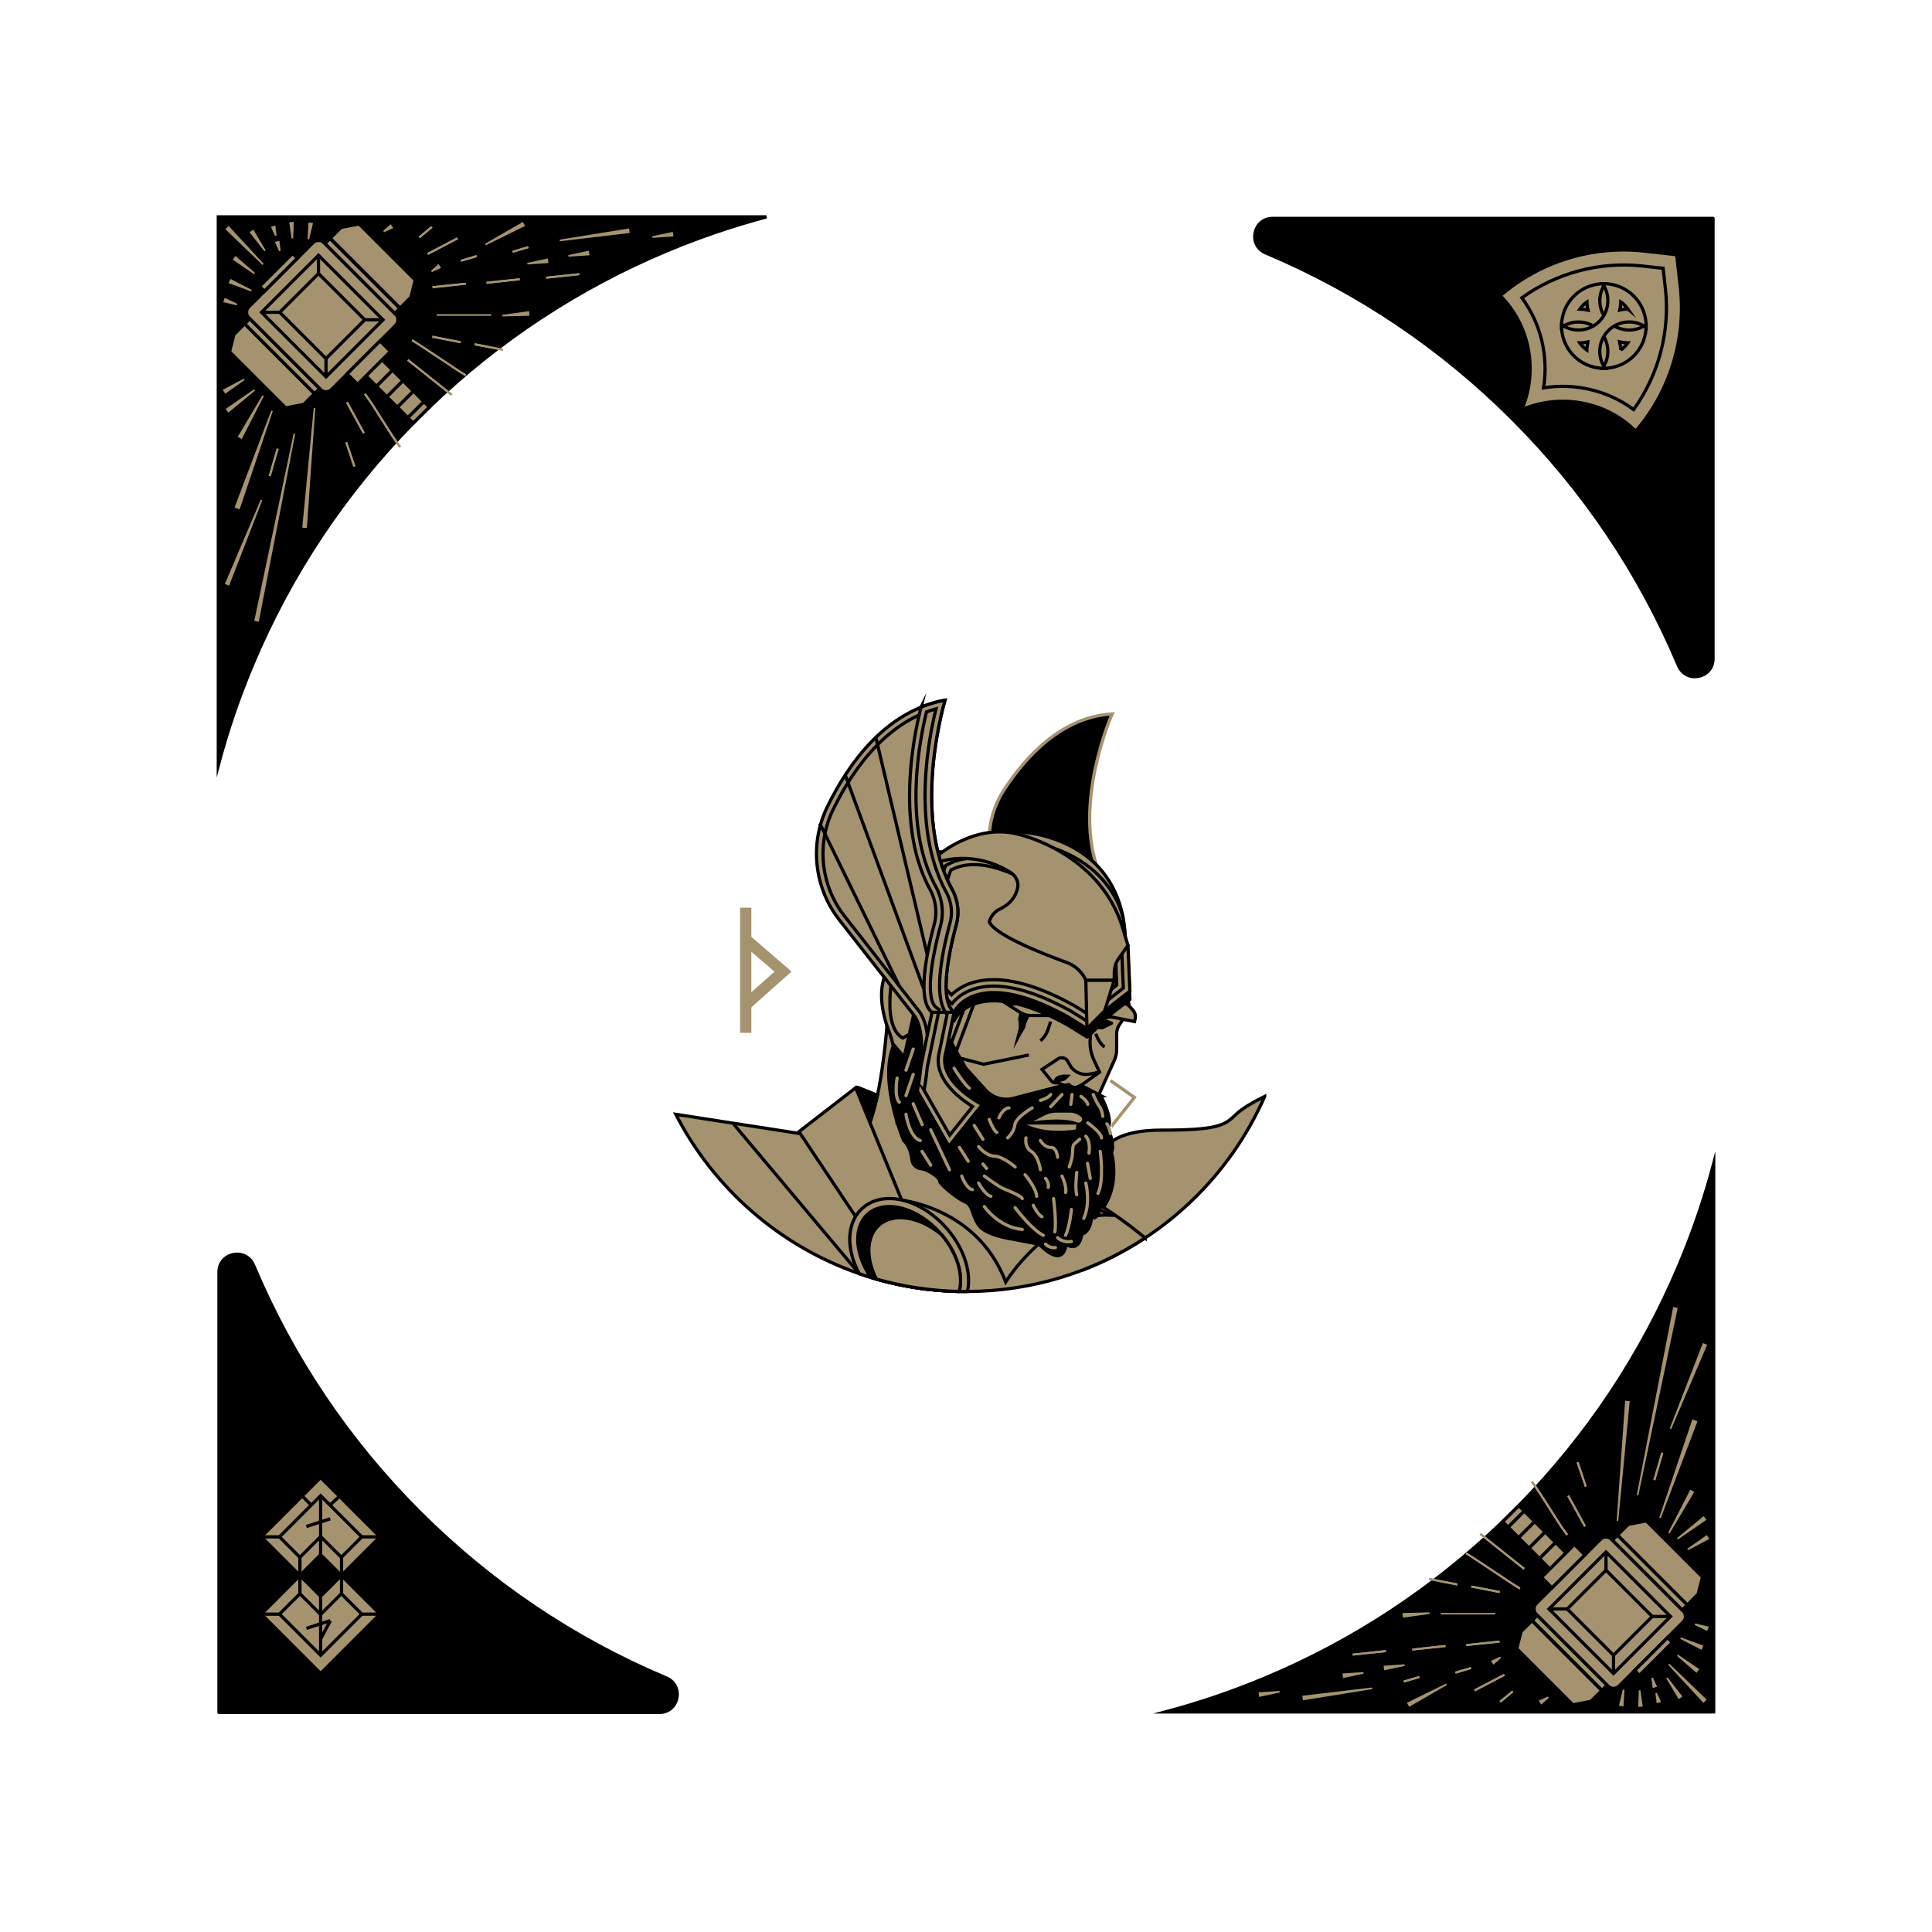 <svg xmlns="http://www.w3.org/2000/svg" viewBox="0 0 1200 1200" xmlns:v="https://vecta.io/nano"><style><![CDATA[.L{fill:#a5936f}.M{stroke-miterlimit:10}.N{fill:none}.O{stroke:#000}.P{stroke-width:2}.Q{stroke:#a5936f}.R{stroke-linecap:round}.S{stroke-linejoin:round}]]></style><g class="O P"><path d="M1064 409.14c0 12.2-16.72 15.53-21.46 4.29l-.26-.62c-24.17-57.16-58.78-108.49-102.86-152.57S844 181.55 786.84 157.37l-.62-.26c-11.25-4.74-7.92-21.46 4.29-21.46H1064v273.49zM136 790.15c0-12.2 16.72-15.53 21.46-4.29l.26.62c24.17 57.16 58.78 108.49 102.86 152.57s95.42 78.69 152.58 102.87l.62.26c11.25 4.74 7.92 21.46-4.29 21.46H136V790.15z" class="S"/><g class="M"><path d="M476.14 134.69c-20.97 5.57-41.59 12.6-61.79 21.05-54.97 23.01-104.59 55.66-147.63 97.12l-6.55 6.41-3.52 3.56c-42.57 43.44-76.06 93.75-99.58 149.61-8.65 20.51-15.81 41.46-21.48 62.79V134.69h340.55z"/><g class="L"><path d="M245.73 202.12l-39.77 39.77a4.92 4.92 0 0 1-6.94 0l-44.42-44.43c-1.92-1.91-1.92-5.02 0-6.94l9.65-9.64 30.12-30.12a4.89 4.89 0 0 1 6.93 0l44.43 44.42a4.92 4.92 0 0 1 0 6.94z"/><path d="M237.88 198.642l-35.391 35.391-40.051-40.051 35.391-35.391z"/><path d="M226.567 198.642l-24.077 24.077-28.73-28.73 24.077-24.077zM195.37 244.5l-6.7 6.7-11.24 2.16-17.16-17.16-17.72-17.72 2.72-10.67 6.7-6.7 21.7 21.69 21.7 21.7zm9.75-96.54l6.7-6.7 11.24-2.16 17.16 17.16 17.72 17.72-2.72 10.67-6.7 6.7-21.7-21.7-21.7-21.69z"/><path d="M151.973 201.106l3.132-3.132 43.395 43.395-3.132 3.132zm49.84-49.845l3.132-3.132 43.395 43.395-3.132 3.132zm13.792 80.97l20.471-20.471 6.491 6.491-20.471 20.471zm-54.379-54.388l20.471-20.471 3.019 3.019-20.471 20.471zm66.1 55.659l10.02-10.02 6.491 6.491-10.02 10.02z"/><path d="M233.821 239.995l10.02-10.02 6.491 6.491-10.02 10.02z"/><path d="M240.31 246.485l10.02-10.02 6.491 6.491-10.02 10.02z"/><path d="M246.805 252.982l10.02-10.02 6.491 6.491-10.02 10.02z"/><path d="M266.72 252.86l-6.55 6.41-3.52 3.56-3.35-3.35 10.02-10.02 3.4 3.4zm-104.28-58.87h11.31m52.81 4.65h11.32m-40.05-40.04v11.31m4.65 52.81v11.32"/></g></g></g><path d="M305.05 196.04l.03-.8h-33.86v.8h33.83zm-56.98 82.06l1-.9c-5.72-7.14-16.29-25.79-22.01-32.94l-.98.78c5.72 7.18 16.28 25.87 21.99 33.05zm5.63-55.06l-.81.99 27.29 21.73.81-.99-27.29-21.73zm-37.62 26.57l-1.14.57 10.49 19.11 1.11-.61-10.46-19.07zm52.52-71.85l.11 1.28 20.62-2.24-.13-1.2-20.6 2.16zm-3.28-20.59l.59 1.14 18.52-9.71-.59-1.13-18.53 9.7zm3.29 51.34l-.18 1.29 17.6 3.38.23-1.19-17.65-3.47zm-95.56 70.38l-1.19-.35-4.96 16.96 1.2.35 4.95-16.96zm46.45 11.07l1.25-.42-5.13-15.03-1.13.38 5.01 15.08zm69.56-56.3l.55-1.09c-3.1-1.57-30.26-20.2-33.37-21.77l-.56 1.12c3.11 1.56 30.27 20.19 33.38 21.75zM260 147.02l.77.93 7.84-6.45-.85-1.01-7.76 6.54z" class="L"/><path d="M305.05 196.04h-33.83v-.8h33.86l-.03.8zm-56.98 82.06c-5.72-7.18-16.28-25.87-21.99-33.05l.98-.78c5.72 7.14 16.29 25.79 22.01 32.94l-1 .9zm5.63-55.06l27.29 21.73-.81.99-27.29-21.73.81-.99zm-37.62 26.57l10.46 19.07-1.11.61-10.49-19.11 1.14-.57zm52.52-71.85l20.6-2.16.13 1.2-20.62 2.24-.11-1.28zm33.55-2.76l.11 1.28 20.62-2.24-.13-1.2-20.6 2.16z" class="L"/><path d="M302.15 175l20.6-2.16.13 1.2-20.62 2.24-.11-1.28zm37.03-3.16l.11 1.28 20.62-2.24-.13-1.2-20.6 2.16z" class="L"/><path d="M339.18 171.84l20.6-2.16.13 1.2-20.62 2.24-.11-1.28zm-73.86-14.67l18.53-9.7.59 1.13-18.52 9.71-.59-1.14zm3.29 51.34l17.65 3.47-.23 1.19-17.6-3.38.18-1.29zm26.25 4.67l-.18 1.29 17.6 3.38.23-1.19-17.65-3.47z" class="L"/><path d="M294.86 213.18l17.65 3.47-.23 1.19-17.6-3.38.18-1.29zm-121.81 65.71l-4.95 16.96-1.2-.35 4.96-16.96 1.19.35zm46.45 11.07l-5.01-15.08 1.13-.38 5.13 15.03-1.25.42zm69.56-56.3c-3.11-1.56-30.27-20.19-33.38-21.75l.56-1.12c3.1 1.57 30.26 20.2 33.37 21.77l-.55 1.09zM260 147.02l7.76-6.54.85 1.01-7.84 6.45-.77-.93zm26.12 14.38l.34 1.15 9.75-2.84-.38-1.26-9.71 2.95z" class="L"/><path d="M286.12 161.4l9.71-2.95.38 1.26-9.75 2.84-.34-1.15zm32.07-5.56l.34 1.15 9.75-2.84-.38-1.26-9.71 2.95z" class="L"/><path d="M318.19 155.84l9.71-2.95.38 1.26-9.75 2.84-.34-1.15zM163.88 246l-13.73 26.7-2.5-1.38 15.36-25.8.87.48h0zm-11.91-9.97l-12.11 8.51-1.5-2.44 13.09-6.92.52.85h0zm6.44 6.57l-16.56 13.69-1.73-2.28 17.68-12.21.61.8h0zm-2.44-61.62l-14-5.11 1.15-2.63 13.25 6.83-.4.91h0zm-8.88 8.67l-8.45-1.98.95-2.7 7.83 3.74-.33.94h0zm16-25.05l-23.13-22.25 2.04-2 21.8 23.55-.71.7h0zm7.73-18.05l-2.56-5.69 2.75-.77.78 6.19-.97.27h0zm2.5 9.45l-2.56-5.69 2.75-.78.78 6.2-.97.27h0zm94.39 12.15l4.68-4.13 1.56 2.41-5.69 2.56-.55-.84h0zm-29.68-24.75l4.68-4.13 1.56 2.41-5.69 2.56-.55-.84h0zm63.21 8.05l23.55-13.61 1.34 2.52-24.41 11.97-.48-.88h0zM312 195.54l16.65-2.29.23 2.86-16.8.43-.08-1h0zm35.61-46.68l43.11-6.97.39 2.83-43.36 5.13-.14-.99h0zm5.4 9.59l12.76-2.73.4 2.83-13.02.89-.14-.99h0zm-25.53 4.82l12.76-2.72.4 2.83-13.02.88-.14-.99h0zm77.67-16.53l12.76-2.73.39 2.84-13.02.88-.13-.99h0zm-224.06 1.4l-1.43-10.15 2.85-.14-.42 10.24-1 .05h0zm9.94.32l.57-10.33 2.83.41-2.42 10.07-.98-.15h0zm-26.81 7.63l-9.23-11.85 2.37-1.61 7.69 12.89-.83.57h0zm-6.42 14.22l-13.26-9.07 1.75-2.26 12.12 10.53-.61.8h0zm38.06 83.1l-5.27 74.56-2.85-.24 7.13-74.4.99.08h0zm-12.48 15.98l-22.64 116.8-2.81-.57 24.47-116.43.98.2h0zm-20.48 41.37l-20.59 53.02-2.65-1.08 22.31-52.32.93.38h0zm6.53-55.44l-20.59 61.06-3.17-1.13 22.82-60.27.94.34h0z" class="L"/><g class="M O P"><path d="M723.87 1063.31c20.97-5.57 41.59-12.6 61.79-21.05 54.97-23.01 104.59-55.66 147.63-97.12l6.55-6.41 3.52-3.56c42.57-43.44 76.06-93.75 99.58-149.61 8.65-20.51 15.81-41.46 21.48-62.79v340.54H723.87z"/><g class="L"><path d="M954.28 995.88l39.77-39.77a4.92 4.92 0 0 1 6.94 0l44.42 44.43c1.92 1.91 1.92 5.02 0 6.94l-9.65 9.64-30.12 30.12a4.89 4.89 0 0 1-6.93 0l-44.43-44.42a4.92 4.92 0 0 1 0-6.94z"/><path d="M962.121 999.368l35.391-35.391 40.051 40.051-35.391 35.391z"/><path d="M973.435 999.368l24.077-24.077 28.73 28.73-24.077 24.077zm31.195-45.868l6.7-6.7 11.24-2.16 17.16 17.15 17.72 17.73-2.72 10.67-6.7 6.7-21.7-21.7-21.7-21.69zm-9.75 96.54l-6.7 6.7-11.24 2.16-17.16-17.16-17.72-17.73 2.73-10.67 6.7-6.7 21.69 21.7 21.7 21.7z"/><path d="M1048.018 996.882l-3.132 3.132-43.395-43.395 3.132-3.132zm-49.84 49.846l-3.132 3.132-43.395-43.395 3.132-3.132zm-13.776-80.965l-20.471 20.471-6.491-6.491 20.471-20.471zm30.884 71.817l20.471-20.471 3.019 3.019-20.471 20.471zm-42.611-73.092l-10.02 10.02-6.491-6.491 10.02-10.02z"/><path d="M966.187 957.998l-10.02 10.02-6.491-6.491 10.02-10.02z"/><path d="M959.696 951.508l-10.02 10.02-6.491-6.491 10.02-10.02z"/><path d="M953.201 945.015l-10.02 10.02-6.491-6.491 10.02-10.02z"/><path d="M933.29 945.14l6.55-6.41 3.52-3.56 3.35 3.35-10.02 10.02-3.4-3.4zm104.27 58.87h-11.31m-52.81-4.66h-11.32m40.05 40.05v-11.32m-4.65-52.81v-11.31"/></g></g><path d="M894.95 1001.96l-.03.8h33.86v-.8h-33.83zm56.99-82.06l-1 .9c5.72 7.14 16.29 25.79 22.01 32.94l.98-.78c-5.72-7.18-16.28-25.87-21.99-33.05zm-5.64 55.06l.81-.99-27.29-21.73-.81.99 27.29 21.73zm37.62-26.58l1.14-.57-10.49-19.11-1.11.61 10.46 19.07zm-52.52 71.86l-.11-1.28-20.62 2.24.13 1.2 20.6-2.16zm3.28 20.59l-.59-1.14-18.52 9.71.59 1.13 18.53-9.7zm-3.29-51.34l.18-1.29-17.6-3.38-.23 1.19 17.65 3.47zm95.56-70.39l1.19.35 4.96-16.96-1.2-.35-4.95 16.96zm-46.44-11.06l-1.25.42 5.13 15.03 1.13-.38-5.01-15.08zm-69.57 56.29l-.55 1.09c3.1 1.57 30.26 20.2 33.37 21.77l.56-1.12c-3.11-1.56-30.27-20.19-33.38-21.75zm29.06 86.65l-.77-.93-7.84 6.45.85 1.01 7.76-6.54z" class="L"/><path d="M894.95 1001.96h33.83v.8h-33.86l.03-.8zm56.99-82.06c5.72 7.18 16.28 25.87 21.99 33.05l-.98.78c-5.72-7.14-16.29-25.79-22.01-32.94l1-.9zm-5.64 55.06l-27.29-21.73.81-.99 27.29 21.73-.81.99zm37.62-26.58l-10.46-19.07 1.11-.61 10.49 19.11-1.14.57zm-52.52 71.86l-20.6 2.16-.13-1.2 20.62-2.24.11 1.28zm-33.55 2.76l-.11-1.28-20.62 2.24.13 1.2 20.6-2.16z" class="L"/><path d="M897.85 1023l-20.6 2.16-.13-1.2 20.62-2.24.11 1.28zm-37.03 3.16l-.11-1.28-20.62 2.24.13 1.2 20.6-2.16z" class="L"/><path d="M860.82 1026.16l-20.6 2.16-.13-1.2 20.62-2.24.11 1.28zm73.86 14.67l-18.53 9.7-.59-1.13 18.52-9.71.59 1.14zm-3.29-51.34l-17.65-3.47.23-1.19 17.6 3.38-.18 1.29zm-26.25-4.67l.18-1.29-17.6-3.38-.23 1.19 17.65 3.47z" class="L"/><path d="M905.14 984.82l-17.65-3.47.23-1.19 17.6 3.38-.18 1.29zm121.81-65.72l4.95-16.96 1.2.35-4.96 16.96-1.19-.35zm-46.44-11.06l5.01 15.08-1.13.38-5.13-15.03 1.25-.42zm-69.57 56.29c3.11 1.56 30.27 20.19 33.38 21.75l-.56 1.12c-3.1-1.57-30.26-20.2-33.37-21.77l.55-1.09zm29.06 86.65l-7.76 6.54-.85-1.01 7.84-6.45.77.93zm-26.12-14.39l-.34-1.15-9.75 2.84.38 1.26 9.71-2.95z" class="L"/><path d="M913.88 1036.59l-9.71 2.95-.38-1.26 9.75-2.84.34 1.15zm-32.06 5.56l-.34-1.15-9.75 2.84.38 1.26 9.71-2.95z" class="L"/><path d="M881.82 1042.15l-9.71 2.95-.38-1.26 9.75-2.84.34 1.15zm154.3-90.15l13.73-26.71 2.5 1.39-15.36 25.8-.87-.48h0zm11.91 9.97l12.11-8.51 1.5 2.44-13.09 6.92-.52-.85h0zm-6.44-6.58l16.57-13.69 1.72 2.29-17.68 12.2-.61-.8h0zm2.44 61.62l14 5.12-1.15 2.62-13.25-6.82.4-.92h0zm8.88-8.67l8.45 1.99-.95 2.7-7.83-3.74.33-.95h0zm-16 25.05l23.13 22.25-2.04 2.01-21.8-23.56.71-.7h0zm-7.73 18.05l2.57 5.69-2.76.78-.78-6.2.97-.27h0zm-2.5-9.44l2.56 5.69-2.75.77-.78-6.19.97-.27h0zm-94.39-12.16l-4.68 4.13-1.56-2.4 5.69-2.57.55.84h0zm29.68 24.75l-4.68 4.13-1.55-2.4 5.69-2.57.54.84h0zm-63.21-8.04l-23.55 13.61-1.34-2.53 24.42-11.96.47.88h0zm-10.76-44.1l-16.64 2.29-.24-2.85 16.8-.43.08.99h0zm-35.61 46.68l-43.1 6.98-.4-2.84 43.36-5.13.14.99h0zm-5.4-9.58l-12.76 2.73-.4-2.84 13.02-.88.14.99h0zm25.53-4.83l-12.76 2.73-.4-2.84 13.02-.88.14.99h0zm-77.66 16.54l-12.77 2.72-.39-2.83 13.02-.88.14.99h0zm224.05-1.4l1.44 10.15-2.86.14.42-10.24 1-.05h0zm-9.93-.33l-.57 10.34-2.84-.42 2.42-10.06.99.14h0zm26.8-7.62l9.23 11.84-2.36 1.62-7.69-12.9.82-.56h0zm6.42-14.22l13.26 9.06-1.74 2.27-12.13-10.54.61-.79h0zm-38.06-83.11l5.27-74.55 2.85.24-7.13 74.4-.99-.09h0zm12.48-15.97l22.64-116.8 2.81.56-24.47 116.44-.98-.2h0zm20.48-41.37l20.59-53.03 2.65 1.08-22.31 52.32-.93-.37h0zm-6.53 55.44l20.59-61.07 3.18 1.14-22.83 60.26-.94-.33h0z" class="L"/><g class="P M"><g class="O"><path d="M1016.01 267.78l-3.79-3.44c-18.97-16.06-45.14-19.21-66.99-9.93 9.25-21.84 6.11-48.03-9.87-66.89-1.09-1.3-2.22-2.56-3.51-3.88 24.62-21.18 57.07-31.29 89.59-27.66l19.97 2.22.02.02 2.23 19.98c3.63 32.52-6.48 64.97-27.66 89.59z" class="L"/><path d="M958.74,240.9c3.13-19.6-1.63-40-13.49-55.93,21.62-15.55,48.52-22.69,75.17-19.72l12.57,1.4,1.41,12.58c2.98,26.64-4.16,53.54-19.71,75.16-15.92-11.85-36.35-16.63-55.95-13.49Z" class="L"/><path d="M993.8,184.39c.37-2.88,1.43-5.69,3.16-8.15-3.3-.1-6.61.42-9.76,1.56-3.51,1.27-6.8,3.31-9.62,6.13-2.81,2.81-4.86,6.1-6.12,9.62-1.13,3.14-1.65,6.46-1.56,9.76,2.47-1.75,5.28-2.8,8.16-3.17,5.42-.7,11.12,1.03,15.27,5.19,4.16,4.16,5.88,9.84,5.19,15.27-.37,2.88-1.43,5.69-3.17,8.15,3.31.1,6.62-.42,9.76-1.56,3.51-1.27,6.8-3.31,9.62-6.12,2.82-2.82,4.86-6.11,6.13-9.62,1.14-3.15,1.66-6.46,1.56-9.77-2.47,1.75-5.28,2.8-8.15,3.17-5.43.69-11.12-1.03-15.27-5.19-4.16-4.16-5.89-9.85-5.19-15.27ZM1006.67,217.42c-.05-1.7-.27-3.41-.66-5.08,1.68.39,3.38.61,5.08.66-.59.85-1.27,1.65-2.03,2.41s-1.56,1.43-2.4,2.02ZM985.66,187.55c.04,1.71.26,3.42.65,5.09-1.68-.39-3.39-.61-5.1-.66.59-.85,1.27-1.65,2.02-2.4s1.57-1.44,2.43-2.03Z" class="L"/><path d="M978.06 204.84c-2.88-.37-5.69-1.43-8.15-3.16-.1 3.3.42 6.61 1.56 9.76 1.27 3.51 3.31 6.8 6.13 9.62 2.81 2.81 6.1 4.86 9.62 6.12 3.14 1.13 6.46 1.65 9.76 1.56a18.07 18.07 0 0 1-3.17-8.16c-.7-5.42 1.03-11.12 5.19-15.27 4.16-4.16 9.84-5.88 15.27-5.19 2.88.37 5.69 1.43 8.15 3.17a26.26 26.26 0 0 0-1.56-9.76c-1.27-3.51-3.31-6.8-6.12-9.62s-6.11-4.86-9.62-6.13c-3.15-1.14-6.46-1.66-9.77-1.56 1.75 2.47 2.8 5.28 3.17 8.15.69 5.43-1.03 11.12-5.19 15.27-4.16 4.16-9.85 5.89-15.27 5.19zm33.04-12.87c-1.7.05-3.41.27-5.08.66a25.81 25.81 0 0 0 .66-5.08c.85.59 1.65 1.27 2.41 2.03a18.22 18.22 0 0 1 2.02 2.4zm-29.88 21.01c1.71-.04 3.42-.26 5.09-.65a25.91 25.91 0 0 0-.66 5.1c-.85-.59-1.65-1.27-2.4-2.02a17.21 17.21 0 0 1-2.03-2.43zm-745.2 741.59l-24 24-12.87-12.87-12.87 12.87-24-24 36.87-36.87 36.87 36.87z" class="L"/><path d="M199.15 954.39l-12.87 12.87-12.69-12.69 25.56-25.56 25.55 25.56-12.68 12.69-12.87-12.87zm36.87 48.18l-36.87 36.88-36.87-36.88 24-24 12.87 12.87 12.87-12.87 24 24z" class="L"/><path d="M173.59 1002.57l12.69-12.69 12.87 12.87 12.87-12.87 12.69 12.69-25.56 25.56-25.56-25.56z" class="L"/><g class="N"><path d="M199.15 1028.13v-99.12m-12.87 38.25v22.62m25.86-22.62v22.62m23.88-35.31H224.7m-51.11 0h-11.31m11.31 48h-11.31m73.74 0H224.7m-37.23-73.56l5.65 5.66m17.71-5.29l-5.66 5.29"/><path d="M190.29 948.14l14.88-4.79m-14.88 68.05l14.88-4.78m-6.02 11.44l6.02-11.44"/></g></g><path d="M690.77,443.41s-24.82,56.19-8.28,97.94c2.33,5.89,2.39,12.43.02,18.3-5.56,13.78-13.92,38.21-6.68,45.22l-12.07,35.9c-1.71,5.08-8.24,6.47-11.87,2.53h0s9.95-29.18,2.75-39.96l-32.16-53.26c-11.03-18.26-10.71-41.23.9-59.12,13.87-21.38,36.32-45.68,67.39-47.55Z" class="Q"/><g class="O"><g class="N"><path d="M594.43,567.82l11.86-1.97c2.15-.36,4.34-.3,6.46.15h0c2.93.63,5.64,2.01,7.87,4l8.84,7.87"/><path d="M589.76,567.84h.01c4.39-.39,11.23-.58,18.81.81.02,0,.05.01.07.01,2.24.4,4.55.95,6.88,1.68,5.06,1.56,10.21,3.95,14.98,7.52"/></g><g class="L"><path d="M785.53,680.99c-21.61,49.25-62.26,88.25-112.64,107.68-6.58-20.02-15.98-60.7,11.55-71.81,0,0,2.56-14.92,36.95-14.92s39.18-2.77,46.02-9.53c4.25-4.19,12.48-8.64,18.12-11.42Z"/><path d="M711.26,768.91c-31.71,20.89-69.63,33.11-110.4,33.27-.28.01-.57.01-.86.01-1.42,0-2.84-.01-4.25-.05-19.05-.39-37.45-3.41-54.85-8.71-2.43-.74-4.83-1.52-7.22-2.35-49.48-17.14-90.26-52.93-113.92-98.95l210.75,32.66c26.3,6.64,56.04,23.57,80.75,44.12Z"/><path d="M550.84,637.65s-4.4,62.31-17.76,70.86l19.27,35.95s53.18,1.63,72.32,51.8c0,0,26.49-43.19,65.06-41.55l-69.27-35.01-69.62-82.06Z"/><path d="M697.35 574.3l2.39 14.02-1.2 21.54 3.25 17.09-6.28 9.17a10.94 10.94 0 0 0-1.92 6.19v9.39a16.9 16.9 0 0 1-1.49 6.93l-9.11 20.28v17.78l-8.55 18.8 2.73 16.41-4.79 20.17-17.78 7.18h-26.66l-27.69-14.36-30.42-33.5-12.65-13.67-1.59-40.84c-.21-5.49-1.37-10.9-3.34-16.03-4.29-11.2-10.09-33.56 5.61-46.02 0 0 19.14-5.81 11.62 19.83l32.48-20.51 27.01-33.16 68.37 13.33z"/></g><path d="M690.32 635.52s-8.55-4.1-14.7-2.39l2.05 5.13h7.18l5.47-2.73z"/><g class="L"><path d="M682.97 665.94l-6.22 1.19a11.66 11.66 0 0 1-11.64-4.61h0l-1.92-3.36c-1.23-2.16-4.03-2.82-6.1-1.45l-9.85 6.53 5.64 6.98c.94 1.16 2.47 1.65 3.9 1.24l4.54 1.77 2.5-.64c1.85 2.08 4.96 2.43 7.22.82l11.92-8.46-3.48-7.52a26.18 26.18 0 0 1-2.35-12.91l.42-5.67c.08-1.04-.09-2.09-.47-3.06l-1.46-3.65m-16.4-10.74l-4.81-1.35c-1.34-.38-2.57-1.05-3.61-1.98l-10.01-8.95a9.65 9.65 0 0 0-10.05-1.75l-15.97 6.46h16.78c1.55 0 3.08.37 4.45 1.09l12.68 6.6c1.3.68 2.74 1.03 4.21 1.03h6.17c.68 0 .81-.97.16-1.15z"/><path d="M703.8 627.55l-2.37-2.62c-1.29-1.43-3.15-1.78-4.74-.9l-2.47 1.37c-.9.5-1.92.61-2.89.31l-2.91-.9c-1.07-.33-2.21-.16-3.18.49l-9.63 6.44h15.09l13.96 2.77.38-1.6c.46-1.93-.03-4-1.25-5.35z"/></g></g></g><path d="M665.1,667.65s-11.45-2.05-10.68,5.47l7.18-2.05,3.5-3.42Z"/><g class="O P"><g class="M"><path d="M568.18,627.14l-2.72-14.32c-.91-4.76-6.75-6.92-10.3-3.62-1.05.98-1.8,2.27-1.93,3.96-.52,6.79-2.53,25.83,7.48,31.58l4.04-2.34" class="L"/><path d="M683.71 680.5s8.2 15.27 4.33 20.05c0 0 4.79 10.03 2.28 15.27 0 0 5.24 17.78-4.1 32.82l-2.51-2.73s.23 8.43-3.87 10.48l-1.82-2.96s.68 10.94-6.15 13.22c0 0-1.14 11.62-9.8 6.15 0 0-.68 15.95-16.64 0l-18-3.42s-15.04-2.28-19.37-8.2c-4.33-5.93-3.87-12.76-8.43-14.59-4.56-1.82-15.72-10.71-15.95-12.99s-5.7-5.93-9.57-7.29a7.3 7.3 0 0 0-1.77-.38c-3-.26-5.48-2.45-5.88-5.44-.56-4.19-1.9-9.22-5.12-11.96 0 0-15.95-37.6-6.15-59.48l6.38 7.52 11.39-50.59 25.98-9.57s-16.64 26.66-12.99 42.39l13.9 24.61 12.28 13.58a17.45 17.45 0 0 0 17.32 5.19l26.69-6.92 6.84-1.37 3.87 2.28 4.56-2.05 12.31 6.38z"/><g class="L"><path d="M672.18 693.04h0c-2.12-1.91-4.86-2.97-7.72-2.97h-2.18-5.98a17.66 17.66 0 0 0-8.07 1.95l-10.83 5.56c-.3.16-.15.62.19.56 5.93-1.02 23.7-3.6 31.99.36l1.53-.49c2.15-.69 2.75-3.46 1.07-4.97z"/><path d="M669.58 698.5l-.46 3.87s-19.83 3.87-33.5-3.87m.02-122.25s21.79.93 24.86 11.51c0 0 11.97 3.53 12.58 7.51h8.9l15.51 6.99s14.57-63.46-45.89-82.18-104.41 46.78-102.81 58l86.85-1.84z"/><path d="M613.54 609.08s-11.97 13.5-29.46 3.68-29.15-11.66-29.15-11.66-7.67-16.57-6.14-23.02c1.53-6.44 24.55-22.71 47.87-18.11s38.97 16.27 38.97 16.27l-22.1 32.84zm25.5 46.2l-28.14 5.74-14.53-3.77"/></g></g><path d="M455.92 698.5l77.76 92.58m15.34-46.43l-30.43-36.22" class="N R S"/><g class="M"><g class="L"><path d="M560.02 745.34l-28.53-69.72-35.24 27.28 34.57 51.82 29.2-9.38z"/><path d="M600.86 802.18l-.86.01c-1.42 0-2.84-.01-4.25-.05-19.05-.39-37.45-3.41-54.85-8.71a196.19 196.19 0 0 1-7.22-2.35c-2.78-5.13-4.64-10.47-5.43-15.73-1.56-10.29 1.05-19.11 7.36-24.83 4.36-3.96 10.15-6.06 16.74-6.06 11.81 0 24.84 6.6 34.88 17.66 7.53 8.3 12.47 18.12 13.92 27.67.67 4.45.57 8.62-.29 12.39z"/></g><path d="M595.75 802.14c-19.05-.39-37.45-3.41-54.85-8.71-9.86-14.49-11.04-31.01-1.96-39.24 10.42-9.46 30.39-4.41 44.62 11.26 10.69 11.79 15.09 26.23 12.19 36.69zm-50.74-121.83l-11.84-4.79a.74.74 0 0 0-1.07.89l8.36 20.38 4.55-16.48z"/><path d="M652.6 634.51l-1.67 4.93a16.19 16.19 0 0 1-4.7 7.01h0m34.38-4.4s2.31 6.6 5.52 8.14" class="L"/><path d="M633.02 580.14s-48.56-22.68-71.16-6.98m63.41 18.49s-41.97-19.9-71.84-3.09m65.95 12.76s-10.49-4.98-24.72-7.85m102.99-23.09s-9.67-54.76-93.17-48.68m56.02 66.06s0-64.37-83.5-58.29" class="N"/><path d="M701.79,620.73l-15.65,12.21h-.01c-5.75,7.1-11.02,11.11-11.02,11.11l-11.73-7.31c-58.08-32.24-70.78-2.87-70.78-2.87-38.91-20.82-8.48-93.78-8.48-93.78,42.74-27.97,116.48,52.23,116.48,52.23l.09,2.04,1.1,26.37Z"/><g class="L"><path d="M701.79 615.61l-15.65 12.21h-.01c-5.75 7.1-11.02 11.11-11.02 11.11l-11.73-7.31c-58.08-32.24-70.78-2.87-70.78-2.87-38.91-20.82-8.48-93.78-8.48-93.78C626.86 507 700.6 587.2 700.6 587.2l.09 2.04 1.1 26.37z"/><path d="M665.41 628.17l-.09-.05c-18.67-10.36-34.83-15.62-48.04-15.62-14.76 0-22.42 6.46-25.9 10.81-28.17-19.64-7.45-76.8-4.02-85.66 5.1-3.06 10.99-4.61 17.51-4.61 36.98 0 84.4 48.07 91.8 55.81l1.04 24.86-14.15 11.04-.34.31-.2.25a76.95 76.95 0 0 1-8.26 8.69l-9.35-5.83z"/><path d="M667.44 624.72l-.18-.1c-19.25-10.69-36.07-16.11-49.97-16.11s-21.69 5.02-26.3 9.37c-20.63-19-4.18-67.26-.39-77.45 4.2-2.24 9-3.38 14.28-3.38 34.05 0 79.06 44.45 87.87 53.5l.89 21.29-12.64 9.87-.66.6-.39.47a72.02 72.02 0 0 1-5.66 6.21l-6.84-4.26z"/><path d="M586.98,434.9s-21.34,70.3,4.34,117.47c3.62,6.65,4.64,14.41,2.68,21.72-4.6,17.16-11,47.37-1.39,54.66l-9.13,44.36c-1.29,6.28-8.84,8.88-13.73,4.72h0s7.59-36.08-2.52-47.83l-45.88-58.58c-15.73-20.08-18.68-47.4-7.48-70.32,13.38-27.39,36.51-59.49,73.12-66.2Z"/><path d="M575.18 675.85a4.33 4.33 0 0 1-.95-.11c1.72-9.48 5.67-37.01-3.9-48.28l-45.83-58.51c-14.71-18.78-17.48-44.73-7.04-66.1 11.75-24.07 32.18-53.68 63.95-62.56-1.79 7.27-4.48 20-5.86 35.29-1.99 21.97-1.48 53.45 12.27 78.7 3.18 5.84 4.01 12.51 2.33 18.77-8 29.83-8.63 48.98-1.89 57.02l-8.7 42.22c-.5 2.44-2.62 3.55-4.37 3.55zM583 531.01s23.17-20.07 50-12.68c0 0 6.96 1.53 16.43 5.9 16.1 7.42 39.44 23.03 48.21 53.2l2.97 9.78-5.54 7.79a15.94 15.94 0 0 0-2.97 9.09l-.06 4.82h-17.6c-2.16-5.08-6.63-9.18-12.21-11.22-15.02-5.47-44.4-17.05-47.73-25.13 0 0 1.11-5.38 6.61-7.96 5.63-2.64 9.72-7.24 10.92-12.96l.04-.2c.75-3.57-1-7.33-4.43-9.52h0c-12.94-8.29-29.05-10.85-43.51-6.92h0l-1.12-3.97z"/></g><path d="M558.6 612.51l-46.22-94.55v-.01l-3.21-6.57m15.81-30.01l48.67 132.53M544 457.98l34.1 144.29" class="N"/><g class="L"><path d="M610.14 686.1l-20.79 26.07-19.61-34.34v-.02l.8-4.41c.46-2.75 1-6.57 1.4-10.86v-.02l6.95-33.77c-9.6-7.28-3.21-37.49 1.39-54.65 1.97-7.32.95-15.08-2.67-21.73-21.86-40.17-9.64-97.09-5.53-113.12a75.72 75.72 0 0 1 14.9-4.35s-21.34 70.29 4.33 117.47c3.63 6.65 4.64 14.41 2.68 21.73-4.6 17.16-10.99 47.37-1.39 54.65l-5.26 25.54-.03.15c-.17.62-.3 1.23-.38 1.84-2.51 16.95 23.21 29.82 23.21 29.82z"/><path d="M573.95 677.14l.54-3.09a157.8 157.8 0 0 0 1.42-10.95l7.41-36.01-2.01-1.52c-4.29-3.25-5.8-18.21 2.84-50.43 2.22-8.25 1.15-17.02-3.02-24.68-20.29-37.28-10.13-90-5.67-108.23 1.95-.73 3.93-1.37 5.92-1.93-4.68 18.85-15.42 73.87 6.41 113.99 3.18 5.83 4.01 12.5 2.33 18.78-8 29.83-8.62 48.98-1.88 57.01l-4.83 23.44c-.21.78-.36 1.51-.45 2.24-2.23 15.03 13.32 26.67 21.13 31.5l-14.2 17.8-15.95-27.93zm13.36-22.7l-.38 1.84c.08-.61.21-1.22.38-1.84z"/></g><path d="M578.89 628.75h13.71" class="N"/><path d="M674.43 608.89l.68 30.04 11.03-11.11 5.89-18.93h-17.6z" class="L"/><path d="M607.02 617.85l-13.11 35.05m7.08-32.17l-10.07 26.89" class="N"/></g></g><path d="M643.88 622.52s-6.78 12.52-6.83 14.48c-.06 1.96-2.56 4.82-3.22 6.36s-4.35 8.14-4.35 8.14 1.94-8.02 2.88-11.05 0-7.75 0-7.75l3.13-12.83 8.4 2.64z"/><g class="P M"><g class="O"><path d="M651.59,630.73h-11.61c-2.18,0-4.31-.62-6.15-1.79l-8.47-5.39h6.37c5.78,1.42,12.38,3.72,19.87,7.18Z" class="L"/><path d="M606.31 690.9l-17.58 27.88-18.81-38.77-.79 4.41.79-4.41.24-1.45 19.19 33.61 16.96-21.27c1.94 1.18 0 0 0 0z"/></g><g class="N Q"><path d="M691.03 698.55l.06.13 13.51-17.04-14.91-10.52"/><g class="R"><path d="M626.7 688.14s-3.4-.29-6.24 6.14m20.6-6.14s-10.23 5.95-10.73 10.54-4.42 8.05-4.42 8.05m20.32-23.27s4.88-1.28 6.37-3.61m7.04 0l-7.04 7.57m13.27-7.57l-.77 6.09m6.32-4.95s3.78 2.47 4.2 4.95m3.39-6.09s2.47 5.76 3.96 7.57 1.98 5.94 1.98 5.94M592.6 663.5s6.7 10.69 9.51 12.36m-34.9-24.26l-4.5 13.1m4.5 2.7l-4.5 13.1m4.5 5.08l5.59 12.92m5.3 3.27l11.66 24.77m-17.05-11.37l5.39 8.55m17.86-11.04l5.39 8.56m3.79-22.18l5.39 8.56m-2.69 4.55s4.5 5.78 9.86 5.94 12.81 6.68 12.81 6.68m6.75-18.06s-1.15 5.66 3.3 8.44 5.67 11.37 5.67 11.37m0-18.11s2.57 4.42 6.37 4.25 4.3 6.1 4.3 6.1m13.69-11.16l-3.47 3.03c-1.16 1.03-.71 5.5-1.26 8.13s-1.71 6.01-1.71 6.01m10.28-19.05s3.09 2.95 1.94 10.47m7-1.04s2.56 17.96-1.4 26.05m-7.54-6.39s3.09 12.5-1.28 21.9m-7.67-5.49s-1 10.6-3.64 16.05m-50.43-17.87s8.69 12.75 23.54 14.24m-4.44-13.53s10.21 13.53 17.47 17.16m6.4-22.83s1.91 14.16.81 20.64m4.45-34.61s3.19 6.9 2.2 10.13m6.94-12.43s-1.16 10.22 0 13.85m6.71-19.45l1.69 9.3"/><path d="M611.41 730.49s8.58 6.44 11.77 7.76 11.11 4.51 11.77 6.21m1.73-14.8s6.9 8.09 7.21 13.37m5.52-11.14s2.42 3.16 1.65 5.58m24.56-40.03s8.31 5.83 8.57 9.29m-86.83 23.76s2.75 7.76 6.64 8.42m3.84-4.08s4.14 7.54 7.62 8.2m33.95 29.7s2.13 2.64 6.13 2.15m1.36-6.11s3.08 3.25 8.59 2.31m-23.69-22.44s2.72 5.94 5.44 7.1m-90.01-86.13s-2.04 11.59 1.37 15.03m4.11 7.49s2.11 14.21 8.88 16.3"/></g></g><path d="M595.75,802.14c-17.81-.36-35.05-3.03-51.44-7.7-6.52-12.87-6.36-26.24,1.51-33.37,9.12-8.28,25.56-5.44,39.07,5.91,9.72,11.49,13.64,25.15,10.86,35.16Z" class="L O"/><path d="M614.43 695.29s2.89 7.53 4.74 8.05m-8.64 19.67l2.25 2.75m74.7-27.72s1.26 1.25 2.26 6.05" class="N Q R"/></g><g stroke-width="7" class="M N Q"><path d="M463.18 563.79v77.72"/><path d="M462.21 624.96l24.13-21.47-21.92-18.94"/></g></svg>